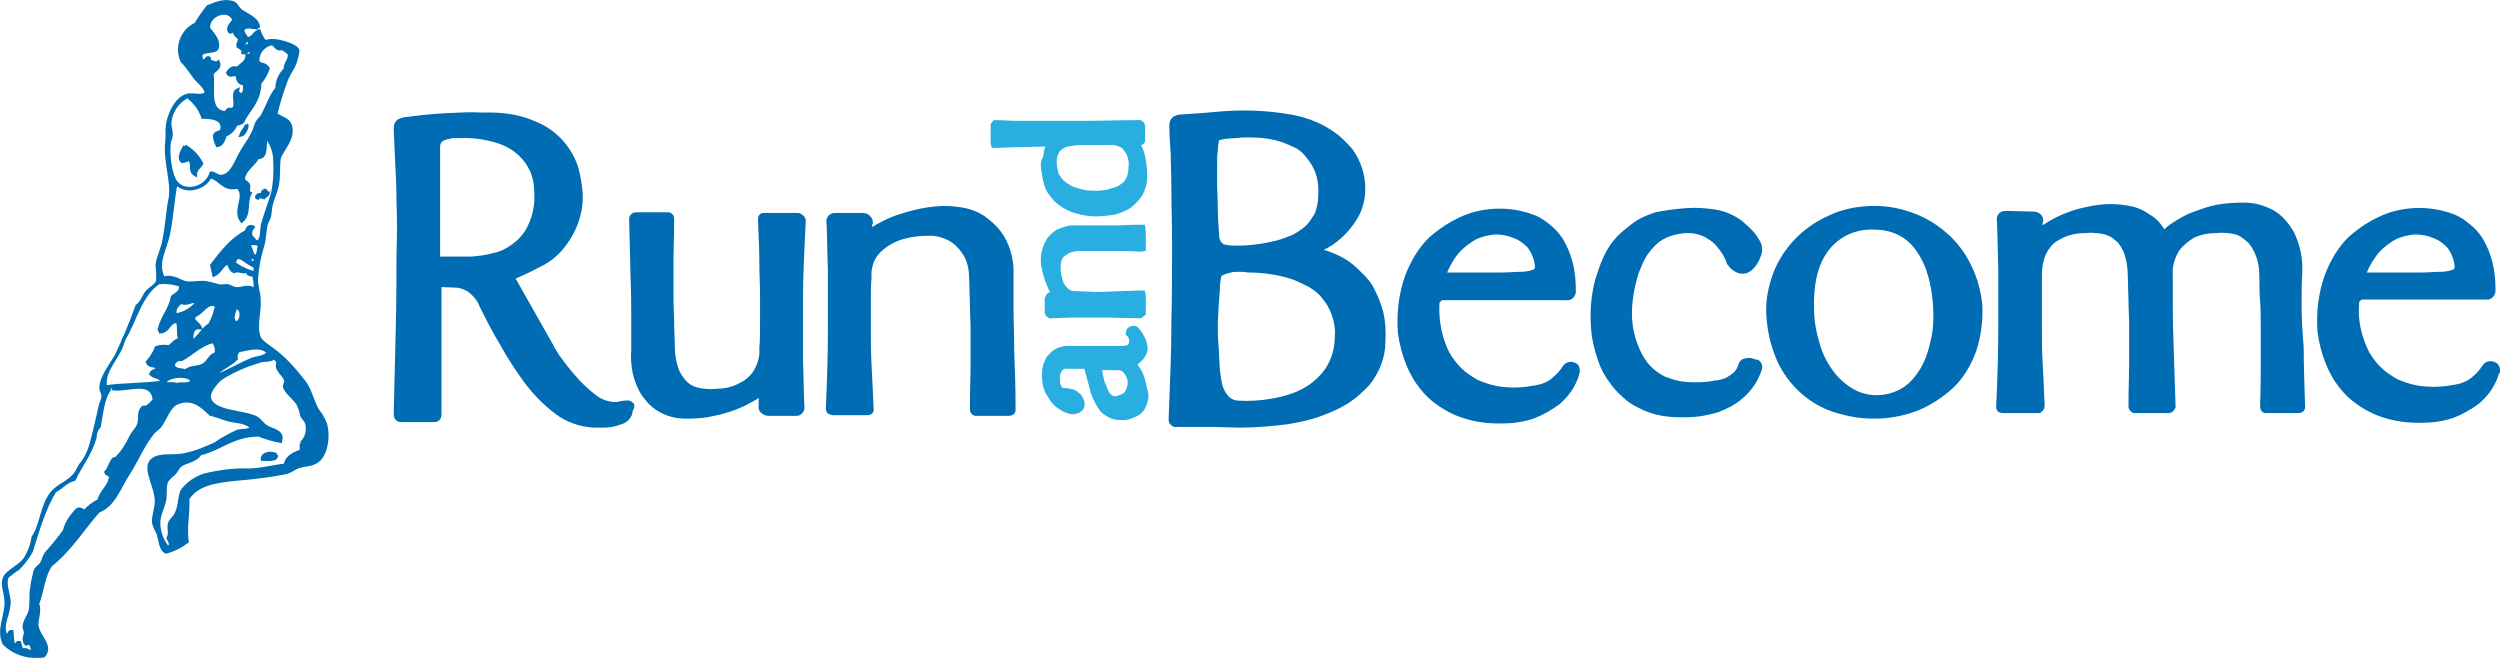 <svg xml:space="preserve" style="enable-background:new 0 0 361 95;" viewBox="0 0 361 95" y="0px" x="0px" xmlns:xlink="http://www.w3.org/1999/xlink" xmlns="http://www.w3.org/2000/svg" id="Layer_1" version="1.1">
<style type="text/css">
	.st0{fill:#006CB3;stroke:#006CB3;stroke-width:0.5;stroke-miterlimit:10;}
	.st1{fill:#28AEE1;stroke:#28AEE1;stroke-width:0.5;stroke-miterlimit:10;}
</style>
<title>Artboard 1</title>
<path d="M35.6,18c0.2,0.2-0.3,1.4-0.8,1.5C35,18.9,35.5,18.6,35.6,18" class="st0"></path>
<path d="M26.7,21.1c1,0.6,1.8,1.4,2.4,2.5c-0.3,0.6-0.9,0.8-0.9,1.6c-1-0.6-0.1-1.6-0.9-2.2c-0.4,0.1-0.6,0.3-1,0.3
	C25.7,22.7,26.4,21.7,26.7,21.1" class="st0"></path>
<path d="M38.1,27.5c0.4-0.1,0.3,0.4,0.6,0.4c-0.1,0.4-0.5,0.4-0.6,0.6c-0.3-0.1-0.8-0.2-0.9,0.1
	c-0.4-0.1,0.2-0.7,0.5-0.4C37.9,28.1,37.9,27.7,38.1,27.5" class="st0"></path>
<path d="M39.9,65.7c0.1,0.8-1.3,0.6-2,0.6C37.9,65.4,39.3,65.3,39.9,65.7" class="st0"></path>
<path d="M6.3,92.7c0.1,0.4,0,0.8-0.1,1.1H5.5C4.8,93,5.3,91.8,6.3,92.7" class="st0"></path>
<path d="M37.3,4c-0.9,0-1.3-0.3-2,0c-0.7,0.5,0.3,1.2,0.3,1.6c0,0.5-0.5,0.4-0.4,1.1C35.4,7,35.7,6.5,36,6.5
	c0.2-0.4-0.1-0.6-0.2-0.9c0.8-0.1,0.9-0.9,1.6-1.1c0.2,0.6,0.5,1.1,0.9,1.6c1-0.7,4.5,0.4,4.7,1.2c-0.1,0.8-0.3,1.5-0.6,2.2
	c-0.3,0.6-0.8,1.3-1.1,2.1c-0.6,1.6-1.1,3.2-1.5,4.9c0.8,0.6,1.8,0.7,2.1,1.6c0.6,1.9-1.2,3.5-1.6,4.7c-0.2,1.4,0,2.7-0.3,4
	c-0.2,1-0.7,2-0.9,2.9c-0.1,0.5-0.1,1-0.2,1.5s-0.4,0.8-0.5,1.2c-0.2,1-0.2,2.1-0.5,3.1c-0.5,1.6-0.8,3.2-0.9,4.9c0,0.9,0.4,2,0.4,3
	c0.1,1.7-0.6,3.7,0,5.3c0.2,0.7,1.8,1.6,2.5,2.2c1.6,1.3,2.9,2.8,4.1,4.4c0.8,1.1,1,2.4,1.8,3.9c0.5,0.6,0.9,1.3,1.2,2.1
	c0.5,2,0,4.3-1.1,5.2C45,67.2,44.2,67,43,67.4c-0.5,0.2-1,0.6-1.6,0.8c-2.5,0.5-5,0.8-7.6,1c-2.7,0.3-5.4,0.7-6.7,2.8
	c0.1,2.3-0.4,4-0.1,6.2c-0.9,0.7-1.9,1.2-3,1.5c-0.9-0.4-0.8-1.8-1.2-2.8c-0.3-0.5-0.5-1-0.6-1.4c-0.1-0.9,0.4-2.1,0.4-3.1
	c0-2.6-2.6-5.6,0.3-6.4c1.2-0.3,2.7,0,4.1-0.4c1.4-0.3,2.8-0.9,4.1-1.5c1-0.7,2.1-1.3,3.2-1.8c0.7-0.2,1.5,0,2.1-0.5
	c-0.7-0.9-2-0.9-3-1.1s-2-0.7-3-0.9c-1.1-1.1-2.7-2.6-4.9-1.6c-1.1,0.5-1.6,2.2-2.4,3.3c-0.3,0.4-0.9,0.7-1.2,1.2
	c-1.2,1.5-2.1,3.6-3.2,5.4c-1.6,2.4-2.2,4.8-4.5,5.7c-2.3,2.6-4.1,5.6-6.9,7.8c-1.1,1.6-1.2,3.9-1.9,5.6c0.4,0.9-0.1,2.1-0.1,3
	c0.1,1.7,2.3,3,1,4.5c-2.1,0.3-4.2-0.3-5.7-1.8C-0.3,91,0.9,89,0.9,87c0-1.4-0.7-2.6-0.2-3.6c0.3-0.8,2.1-1.6,2.8-2.5
	c0.7-1,1.1-2.1,1.3-3.3c1.3-2,1.2-4.5,2.7-6.4c1-1.2,2.5-1.5,3.5-2.9c0.2-0.3,0.4-0.8,0.6-1.1c0.7-0.8,1.2-1.8,1.5-2.8
	c0.5-1.8,1-3.9,1.4-5.8c0.1-0.5,0.4-0.9,0.4-1.4s-0.3-0.7-0.3-1.2c0-1.5,1.4-3.2,2.2-4.6c1.1-2.3,2.1-4.7,3-7.2
	c0.7-0.5,0.9-1.3,1.4-2c0.4-0.5,1.5-1,1.6-1.7c0-0.7,0-1.5-0.1-2.2c0.1-1.1,0.8-2.4,1-3.6c0.4-2,0.5-4.1,0.9-6.1
	c0.4-2.3-0.8-5.3-0.5-8c0.1-0.7,0-1.6,0.1-2.5c0.2-1.6,1.3-3.9,2.8-4.3c0.9-0.3,2.2,0.4,2.8-0.4c-0.1-0.9-1.1-1.5-1.7-2.3
	S27,9.5,26.3,8.8c-0.9-2,0-4.4,2-5.3C28.8,2.6,29.4,1.8,30,1c1.2-0.5,2.4-1,3.6-0.6c0.6,0.2,0.6,0.7,1.2,1.2
	C35.7,2.2,37.3,2.8,37.3,4 M30.1,4.1c0.6,0.8,1.4,1.6,1.3,2.6S29.8,7.1,29,7.8c0,0.4,0,0.7,0.2,1c0.6,0.2,0.6-0.7,1-0.4
	c0,0.2,0,0.4,0.1,0.5c0.5,0,0.8,0.4,1.2,0.1c0.4,0.9-0.7,1.1-0.9,1.7c0.3,2.1-0.7,5.3,1.9,5.6c0.3-0.1,0.3-0.4,0.5-0.5
	c1.9,0.3,0.2-2.3,1.3-2.8c-0.1,0.5,0.3,0.6,0.6,0.7c0.5-0.2,0.5-1.1,0.4-1.6c-1-0.1-0.9-0.7-1.1-1.4c-0.5,0-1.1,0.4-1.3-0.2
	c0.3-0.4,0.6-0.9,1.4-0.6C34.8,9.3,35.7,9,35.7,8c0.6,0.1,0.7-0.4,0.5-0.7c-0.6-0.2-0.5,0.4-1.1,0.3c0.1-0.5-0.4-0.7-0.7-0.9
	c-0.1-0.5,0.2-0.6,0.2-1s-0.9-0.6-0.7-1.4c-0.5-0.1-0.3,0.4-0.7,0.3c-0.5-0.6,0.3-1.2,0.6-1.7C33.1,0.9,29.9,2.1,30.1,4.1
	 M25.4,26.4c-0.5,2.6-0.6,5-1.1,7.4c-0.4,2.1-1.9,4.2-0.7,6.4c1.5-0.5,2.4,0.6,3.5,0.7c0.8,0,1.6-0.1,2.4-0.1
	c0.7,0.1,1.4,0.3,2.1,0.5c0.5,0.1,1.1-0.1,1.4,0s0.7,0.4,1.1,0.4c0.8,0.1,1.9-0.6,2.6,0.2c0.4-0.5,0-1.6,0-2.3
	c-0.8,0.3-0.9-0.3-1.3-0.6c0,0.6-1-0.2-1.6,0.2c-0.5-0.2-0.6-0.8-0.9-1.3c-0.9,0.4-1.1,1.4-2,1.8c-0.1-0.5-0.2-1-0.3-1.4
	c1.4-1.8,2.8-3.7,4.9-4.8c0.2-0.2,0.2-0.6,0.5-0.7c0.2-0.1,0.3-0.1,0.5,0c-0.3,0.4-0.4,0.8-0.3,1.3c0.4,0.3,0.5,0.8,1.1,0.9
	c0.7-0.8,0.4-1.9,0.7-2.8c0.4-1.4,1.1-3.3,1.4-4.3c0.3-1.5,0.4-3.1,0.3-4.7c0-1.2-0.4-2.4-1.2-3.4c-0.4,0.8,0,2.3-0.7,2.8
	c-0.2,0-0.3,0.2-0.6,0.1c-0.6,1.2-1.9,1.7-2.1,3.2c0.2,0.4,0.7,0.5,0.8,0.9c0,0.6-0.2,0.9,0.2,1.1c-0.7,1.3,0,3-1.2,4
	c-1.2-1.6,0.9-3.7-0.6-4.9c-2.1,0.5-2.4-1.2-4-1.5C29.7,27.1,26.8,28,25.4,26.4 M24.5,17.8c0,0.5,0.2,1,0.2,1.6s-0.3,0.9-0.3,1.4
	c-0.2,2,0.3,4.5,0.9,5.4c1.4,2,4.6,0.9,5.2-1.2c0.5,0,0.8,0.5,1.4,0.5c1.6-0.1,2.2-2.2,2.9-3.4c0.4-0.7,0.8-1.3,1.2-1.9
	c0.4-0.7,0.8-1.4,1-2.2c0.2-0.6,0.7-0.9,0.9-1.3c0.8-1.4,1.2-2.9,2.1-3.9c0-1.1,0.5-2.1,1.2-2.8c0-1,0.7-1.2,0.6-2.3
	c-0.4-0.2-0.6-0.6-1.1-0.7c-0.1,0-0.4,0.1-0.5,0c-0.5-0.2-0.5-0.7-1.1-0.7c-1.1,0.3-1.9,1.3-1.9,2.4c0.2,0.9,1,0.3,1.5,1.2
	c-0.3,0.8-0.7,1.5-1.2,2.1c-0.1,2.8-1.6,3.7-2.5,5.6c-0.3,0.2-0.6,0.3-0.9,0.3c-0.3,0.7-0.8,1.3-1.6,1.6c-0.2,0.6-0.4,1.4-1.1,1.5
	c-0.2-0.4-0.4-0.9-0.4-1.4c0.1-0.5,0.7-0.4,1-0.7c0.5-1.7-1.2-2-2.7-2c-0.4-1.2-1.2-2.2-2.2-3C25.5,14.7,24.6,16.2,24.5,17.8
	 M36,37.5c0.2,0.2,0.3,0.5,0.6,0.5C37.4,37.5,36.2,36.6,36,37.5 M36.8,37.1c0.6-0.2,0.5-1.1,0.7-1.7c-0.4-0.3-1.2-0.4-1.6,0
	C36.4,36,36.2,36.6,36.8,37.1 M33.8,38c0.9,0.7,1.9,1.2,3,1.4c0.2-0.4,0-0.6,0-1C35.7,38.2,34.2,36,33.8,38 M31.7,38.4
	c0.4-0.1,0.6-0.4,0.6-0.7C31.8,37.7,31.7,38,31.7,38.4 M22.9,40.8c-2.7,1.8-3.4,5.6-5.1,8.3c-0.5,2.5-3,4.1-2.6,6.8
	c2.5-0.4,5.7-0.3,8.3-0.7c-0.2-0.8-1.2-0.7-1.7-1.2c0.2-0.6,0.8-0.3,0.9-0.9c-0.4-0.5-1.1-0.1-1.4-0.8c0.5-0.6,1-1.3,1.3-2.1
	c0.6-0.2,1.2-0.2,1.8-0.1c0.5-0.3,0.8-0.9,1.6-1.1c-0.4-0.8,0-1.8-0.4-2.6c-1.3,0-1.2,1.4-2.4,1.5c0-0.1-0.2-0.2-0.2-0.3
	c0.4-1.8,1.6-2.9,1.9-4.7c0.5-0.5,1.3-0.6,1.2-1.7C25.1,40.8,24,40.7,22.9,40.8 M26.2,43.6c-0.5,0.3-1.3,1.1-0.8,1.9
	c1.2-0.2,2.2-0.8,3-1.7C27.9,43,27,44.2,26.2,43.6 M28,45.6c0,0.2,0,0.4-0.1,0.5c0.3,0.5,0.8,0.7,1,1.2c-1.3-0.1-1.2,1.1-1.3,2.1
	c1.2-0.6,1.6-1.9,2.7-2.5c0.5-0.9,0.8-1.8,1-2.8C29.8,43.4,29.3,45.2,28,45.6 M34,46.6c0.9,0.2,1.3-2.2,0-2.2
	C33.8,45.1,33.3,46.1,34,46.6 M26.8,53.6c0.7-0.7,1.8-0.4,2.6-0.9s0.9-1.4,1.8-1.6c0.2-0.6,0-1.3-0.4-1.8c-1.7,0.3-3.1,1.8-4.6,2.6
	c-0.8-0.1-1,0.4-1.2,0.7C25.1,53.6,26.2,53.3,26.8,53.6 M34.5,50.6c-0.4,0.3-0.5,0.8-0.4,1.2c-1,1-2.6,1.5-3.3,2.7
	c1.9-0.7,3.7-1.8,5.6-2.6c0.8-0.3,1.8-0.2,2.4-1C37.6,49.7,35.9,50.4,34.5,50.6 M43.5,64c0.8-0.7,1.1-1.9,0.8-2.9
	c-0.1-0.4-0.6-0.8-0.7-1.1c-0.1-0.6-0.3-1.1-0.5-1.6c-0.6-1-1.8-1.7-2-2.6c0-0.2,0.2-0.6,0.2-0.7c-0.1-1.1-1.7-1.6-1.1-2.9
	c-0.3-0.1-0.3-0.5-0.7-0.5c-0.6,0.4-1.2,0.2-1.9,0.4c-2,0.6-4,1.4-5.8,2.6c-0.6,0.5-1.7,1.9-1.6,2.6c0.2,2.3,4.9,2.1,6.7,3
	c0.6,0.3,0.9,0.9,1.5,1.3c0.9,0.6,2.5,0.6,2.1,2.1c-1.1-0.2-2.1-0.5-3.1-0.9c-3.8,0-5.5,2-8.5,2.7c-0.8,1.2-2.1,1-3,1.8
	c-0.2,0.2-0.5,0.8-0.8,1.1c-0.4,0.3-0.7,0.6-1,1c-0.4,0.7-0.2,1.5-0.3,2.5c-0.1,1.1-0.9,2.3-0.9,3.6s0.5,2.6,1.3,3.6
	c0.7-0.3,0.4-0.8,0.1-1.4c0.4-0.7,0-1.5,0.2-2.1s0.8-0.9,1-1.5c0.5-1,0.4-2.3,0.8-3.2c0.8-1.1,2-1.9,3.3-2.3
	c2.1-0.5,4.3-0.8,6.5-0.7c2.1-0.1,3.6-0.6,5.1-0.7c0.2-1.3,1.3-1.7,2.4-2.1C43.4,64.6,43.6,64.4,43.5,64 M23.7,55.2
	c0.4,0.5,1.4,0,1.8,0.4c0.4-0.4,2.2,0.3,2.2-0.8C26.8,54,24.4,54.2,23.7,55.2 M15.9,56.1c-1.1,1.3-1.2,3.5-1.6,5.5
	c-0.4,0.4-0.6,1-0.6,1.6c-0.7,2.4-2,3.9-3,6c-1.2,0.3-1.8,1.2-2.8,1.7c-1.5,2.4-2.4,5.5-3.4,8.7c-0.5,0.9-1.2,1.8-1.9,2.5
	c-0.5,0.3-1,0.7-1.5,1.1c-0.6,0.8,0.1,2.5,0.2,3.6c0,2-1.2,3.3-0.5,4.9c0.7,0.2,0.4-0.6,0.9-0.5c0.1,0.7,0,1.5,0.3,1.9
	c0.6,0.2,0.3-0.4,0.8-0.3c0.1,0.4,0.2,0.8,0.4,1.1c0.7-0.3,0.9,0.4,1.5,0.1c0.1-0.3-0.2-0.8-0.3-1.1c-0.3-0.3-0.5,0.3-0.7,0
	c-0.4-0.6,0-1.1,0-1.6c0-0.2-0.2-0.6-0.2-0.7c0-1,0.8-1.7,0.9-2.6c0.2-1.1,0-2,0.2-3.1c0.1-0.8,0.3-1.7,0.5-2.5
	c0.2-0.4,0.7-0.7,0.9-1s0.4-1.1,0.7-1.5c0.9-1,1.8-2.1,2.6-3.2c0.2-0.8,0.6-1.6,1.1-2.2c0.8-1,0.9-1.3,1.8-0.6
	c0.6-0.7,1.3-1.2,2.1-1.6c0.3-1.4,1.5-1.9,1.7-3.5c-0.1-0.3-0.6-0.3-0.7-0.6c0.5-0.5,0.6-1.3,1.1-1.9c0.1-0.1,0.3,0,0.4-0.1
	c0.9-0.9,1.6-2,2.1-3.1c0.4-0.8,1-1.2,1.2-2c0.2-0.9-0.1-1.6,0.5-2.2c0.2-0.2,0.4,0,0.6-0.1c0.4-0.3,0.8-0.6,1.1-1.1
	c-0.4-3.1-4-1.2-6.1-1.6 M5.5,93.9h0.7c0.1-0.4,0.2-0.8,0.1-1.1C5.3,91.9,4.8,93,5.5,93.9" class="st0"></path>
<path d="M165.1,54.9c-0.1-0.5-0.3-0.9-0.5-1.3c-0.2-0.3-0.4-0.6-0.6-0.9l-0.1-0.1l0.1-0.1c0.3-0.2,0.6-0.5,0.9-0.8
	c0.2-0.3,0.4-0.6,0.5-0.9c0.1-0.3,0.1-0.6,0-0.9c0-0.3-0.1-0.5-0.2-0.8c-0.3-0.6-0.6-1.2-1.1-1.7l-0.3-0.1h-0.1
	c-0.2,0-0.5,0.1-0.6,0.2l-0.2,0.2l-0.1,0.5l0.2,0.2c0.1,0.1,0.1,0.2,0.2,0.3c0,0.1,0.1,0.3,0.1,0.4c0,0.1,0,0.2,0,0.3
	c0,0.2-0.1,0.3-0.2,0.5c-0.1,0.1-0.2,0.2-0.4,0.2c-0.2,0.1-0.4,0.1-0.6,0.1h-8c-0.4,0-0.8,0.1-1.1,0.2c-0.3,0.1-0.6,0.3-0.9,0.5
	c-0.2,0.2-0.4,0.4-0.6,0.6c-0.2,0.2-0.3,0.5-0.4,0.7c-0.3,0.6-0.4,1.3-0.4,1.9c0,0.8,0.1,1.6,0.4,2.3c0.2,0.5,0.6,1,0.9,1.5
	c0.4,0.5,0.8,0.8,1.3,1.1c0.2,0.1,0.4,0.3,0.6,0.3c0.2,0.1,0.4,0.2,0.6,0.2c0.2,0.1,0.5,0.1,0.8,0l0.4-0.1l0.4-0.3l0,0
	c0.1-0.1,0.1-0.2,0.2-0.3c0.1-0.3,0.1-0.6,0-0.9c-0.1-0.2-0.2-0.4-0.3-0.6c-0.1-0.2-0.3-0.3-0.4-0.4c-0.2-0.2-0.4-0.3-0.6-0.4
	c-0.3-0.1-0.6-0.1-0.9-0.2h-0.2c-0.3,0-0.5-0.1-0.7-0.1c-0.1-0.2-0.2-0.4-0.3-0.6c-0.1-0.3-0.1-0.6-0.1-0.9c0-0.4,0-0.7,0.2-1.1
	c0.1-0.2,0.3-0.3,0.4-0.5c0.2-0.1,0.4-0.2,0.5-0.1h2.5c0.1,0,0.3,0,0.4,0.1l1,3.7c0.3,0.8,0.7,1.6,1.2,2.3c0.2,0.3,0.5,0.5,0.8,0.7
	s0.7,0.4,1.1,0.5c0.3,0.1,0.7,0.1,1,0.1h0.4c0.5,0,1-0.2,1.5-0.4c0.4-0.2,0.8-0.4,1.1-0.8c0.2-0.3,0.4-0.6,0.5-1s0.2-0.8,0.2-1.2
	C165.4,56.3,165.3,55.6,165.1,54.9z M163.1,55.3c0,0.3-0.1,0.6-0.2,0.9c-0.1,0.2-0.2,0.5-0.4,0.7c-0.3,0.2-0.7,0.4-1.1,0.5
	c-0.2,0.1-0.5,0.1-0.7,0c-0.2,0-0.3-0.1-0.5-0.3s-0.3-0.4-0.4-0.6c-0.2-0.4-0.3-0.8-0.5-1.2c-0.2-0.7-0.4-1.4-0.4-2.1h2.4
	c0.2,0,0.5,0,0.7,0.1s0.3,0.2,0.5,0.4c0.1,0.2,0.3,0.3,0.3,0.5C163,54.5,163.1,54.9,163.1,55.3L163.1,55.3z" class="st1"></path>
<path d="M154.3,36.3c0.5-0.2,1-0.3,1.5-0.3h1.6h1.8h2.3c1,0,2,0,3.1,0.1l0.6-0.1v-2.6l-0.1-0.7h-0.5
	c-1.4,0-2.9,0.1-4,0.1h-2.9h-2.2c-1-0.1-1.9,0.2-2.8,0.6c-0.6,0.4-1.1,0.8-1.4,1.4c-0.4,0.6-0.6,1.3-0.7,2s-0.1,1.3,0.1,2
	c0.1,0.6,0.3,1.2,0.5,1.8c0.2,0.5,0.4,1,0.6,1.4l0.2,0.4h-0.1c-0.4,0-0.6,0.2-0.8,0.7v2l0.1,0.3l0,0c0.2,0.2,0.4,0.4,0.7,0.3
	c0.9,0,2-0.1,3.3-0.1c1.1,0,2.4,0,4,0s3.3,0.1,5.4,0.1h0.1l0.5-0.4v-2.6l-0.1-0.5h-0.5l-3,0.1l-2.4,0.1h-1l-2.7-0.1
	c-0.6,0-1.1-0.1-1.5-0.5s-0.7-0.8-0.8-1.3c-0.2-0.6-0.3-1.3-0.3-1.9c0-0.6,0.1-1.1,0.4-1.6C153.6,36.8,153.9,36.5,154.3,36.3z" class="st1"></path>
<path d="M150.6,24.4c0.1,0.7,0.2,1.5,0.4,2.2c0.2,0.5,0.4,1.1,0.8,1.5c0.3,0.4,0.6,0.8,1,1.1s0.8,0.6,1.2,0.8
	c0.4,0.2,0.8,0.4,1.2,0.5c1,0.3,2,0.5,3,0.5l0,0c0.8,0,1.6-0.1,2.4-0.2c0.6-0.1,1.2-0.3,1.8-0.6c0.5-0.2,0.9-0.5,1.3-0.9
	c0.3-0.3,0.6-0.6,0.9-1c0.5-0.8,0.8-1.8,0.8-2.8c0-1.1-0.1-2.2-0.4-3.3c-0.1-0.5-0.4-1-0.6-1.4c0.3,0,0.6-0.2,0.7-0.4v-2.2l-0.1-0.3
	l0,0c-0.1-0.2-0.4-0.4-0.7-0.3c-2.9,0-5.2,0.1-7.2,0.1h-6.7H147c-1.2,0-2.3-0.1-3.2-0.1h-0.2l-0.3,0.4v2.6l0.1,0.5h0.5
	c0.9,0,2-0.1,3.2-0.1l4.1-0.1h0.1c-0.2,0.6-0.4,1.1-0.4,1.8C150.5,23.2,150.5,23.8,150.6,24.4z M152.4,22.6c0.1-0.3,0.2-0.5,0.3-0.7
	s0.3-0.4,0.6-0.6s0.6-0.4,1-0.4c0.5-0.1,1-0.2,1.6-0.2h4.2c0.7-0.1,1.5,0.1,2.1,0.5c0.3,0.3,0.6,0.8,0.8,1.2
	c0.2,0.6,0.3,1.2,0.2,1.9c0,0.4-0.1,0.8-0.2,1.2c-0.1,0.3-0.3,0.6-0.5,0.9c-0.2,0.2-0.5,0.4-0.8,0.6s-0.6,0.3-1,0.4
	c-0.8,0.3-1.7,0.4-2.6,0.4s-1.8-0.1-2.6-0.4c-0.3-0.1-0.7-0.2-1-0.4s-0.6-0.3-0.9-0.6c-0.3-0.2-0.5-0.5-0.7-0.8s-0.4-0.6-0.4-1
	C152.3,24,152.3,23.3,152.4,22.6L152.4,22.6z" class="st1"></path>
<path d="M116.1,31.8l-0.1-0.3l-0.2-0.2c-0.2-0.2-0.4-0.3-0.6-0.3h-4.9c-0.1,0-0.6,0-0.6,0.7c0.1,2.3,0.2,4.4,0.2,6.1
	c0,1.8,0.1,3.4,0.1,4.9s0,2.8,0,4s0,2.4-0.1,3.6c0.1,1.3-0.3,2.5-1,3.6c-0.6,0.8-1.4,1.4-2.3,1.8c-1,0.5-2.2,0.7-3.3,0.7
	c-0.7,0.1-1.5,0-2.2-0.1c-0.6-0.1-1.1-0.3-1.6-0.6c-0.4-0.3-0.7-0.6-1-1s-0.5-0.8-0.7-1.2c-0.4-1.1-0.6-2.2-0.6-3.4
	c0-1.1-0.1-2.3-0.1-3.4S97,44.3,97,42.8s0-3,0-4.8s0.1-3.9,0.1-6.4c0-0.4-0.3-0.7-0.6-0.7h-0.1h-4.5c-0.4,0-0.7,0.2-0.8,0.6v0.1
	l0.2,8.4c0.1,2.4,0.1,4.3,0.1,5.9v4.6c-0.1,1.1,0,2.2,0.2,3.3c0.2,0.9,0.5,1.7,0.9,2.5c0.3,0.6,0.8,1.2,1.3,1.8
	c1.5,1.5,3.5,2.2,5.6,2.1c1.2,0,2.5-0.1,3.7-0.4c1-0.2,2.1-0.5,3.1-0.9c0.8-0.3,1.6-0.7,2.3-1.1c0.6-0.3,1-0.6,1.3-0.8v0.1
	c0,0.2,0,0.5,0,0.7v0.8c-0.1,0.5,0.2,0.9,0.7,1.1c0.2,0.1,0.3,0.1,0.5,0.1h3.9c0.2,0,0.4,0,0.5-0.1c0.4-0.2,0.6-0.7,0.5-1.1
	c-0.1-1.8-0.1-4.1-0.2-7c0-2.3,0-5.1,0-8.4S115.9,36,116.1,31.8z" class="st0"></path>
<path d="M146.2,50.6c0-2.4-0.1-4.4-0.1-6v-4.7c0.1-1.9-0.3-3.9-1.3-5.6c-0.7-1.2-1.7-2.1-2.8-2.9
	c-1.2-0.8-2.6-1.2-4-1.3c-1.4-0.2-2.7-0.1-4.1,0.1c-1.2,0.2-2.5,0.5-3.7,0.9c-1,0.3-2,0.7-2.9,1.2c-0.6,0.3-1.1,0.6-1.6,1v-0.6
	c0-0.2,0-0.4,0.1-0.5c0-0.5-0.3-0.9-0.7-1.1c-0.1,0-0.3-0.1-0.4-0.1h-4c-0.2,0-0.4,0-0.6,0.1c-0.4,0.2-0.6,0.7-0.5,1.1
	c0.1,2,0.1,4.3,0.2,6.9c0,2.3,0,5.1,0,8.4s-0.1,7.2-0.3,11.5c0,0.2,0.1,0.4,0.2,0.5c0.2,0.1,0.4,0.2,0.6,0.2h5
	c0.4,0,0.7-0.3,0.6-0.7l0,0c-0.1-2.4-0.2-4.4-0.3-6.3s-0.1-3.5-0.1-5s0-2.9,0-4.1s0-2.4,0.1-3.6c-0.1-1.3,0.3-2.6,1.2-3.6
	c0.8-0.8,1.8-1.5,2.9-1.9c1.4-0.5,2.8-0.7,4.2-0.7c1.3-0.1,2.6,0.3,3.7,1c0.8,0.6,1.4,1.3,1.9,2.2c0.5,1,0.7,2.1,0.7,3.3l0.1,3.5
	c0,1.2,0.1,2.5,0.1,3.9s0,3.1,0,4.9c0,1.8-0.1,4-0.1,6.5c0,0.4,0.3,0.7,0.6,0.7h0.1h4.6c0.7,0,0.8-0.4,0.8-0.6v-0.1
	C146.4,55.8,146.3,53,146.2,50.6z" class="st0"></path>
<path d="M227.3,52.6c-0.2-0.1-0.3-0.1-0.5-0.1c-0.4,0-0.7,0.2-0.9,0.5c-0.4,0.6-0.8,1.1-1.4,1.6
	c-0.4,0.4-0.9,0.7-1.4,0.9c-0.4,0.2-0.9,0.3-1.4,0.4c-1.6,0.3-3.2,0.4-4.8,0.2c-1.2-0.1-2.4-0.5-3.6-1c-0.9-0.5-1.8-1.1-2.5-1.8
	s-1.2-1.4-1.7-2.2c-1.1-2.2-1.6-4.6-1.5-7c0-0.2,0-0.4,0.1-0.6c0.1-0.1,0.2-0.2,0.3-0.3c0.1,0,0.1-0.1,0.2-0.1h18
	c0.5,0.1,1-0.3,1.1-0.9c0-0.1,0-0.2,0-0.2c0-1.4-0.1-2.8-0.5-4.2c-0.3-1.1-0.7-2.1-1.3-3.1c-0.5-0.8-1.1-1.5-1.9-2.1
	c-0.6-0.5-1.3-1-2.1-1.3c-1.8-0.7-3.7-1-5.7-0.9c-1.8,0.1-3.5,0.5-5.1,1.3c-1.3,0.6-2.5,1.4-3.6,2.3c-1,0.8-1.8,1.8-2.5,2.9
	c-0.6,1-1.1,2-1.5,3.1c-0.9,2.6-1.2,5.3-1,8c0.2,1.6,0.6,3.1,1.2,4.6c0.5,1.2,1.1,2.3,1.9,3.3c0.7,0.9,1.5,1.7,2.4,2.3
	c0.8,0.6,1.7,1.1,2.6,1.5c1.9,0.8,4,1.2,6.1,1.2h0.6c1.5,0,3-0.2,4.5-0.7c1.3-0.5,2.5-1.2,3.6-2c1.3-1.1,2.3-2.5,2.8-4.2
	c0.1-0.3,0.1-0.6,0-0.9C227.8,52.9,227.6,52.7,227.3,52.6z M208.6,39.6c0.5-1.3,1.2-2.5,2.1-3.5c0.7-0.7,1.5-1.3,2.4-1.8
	c0.9-0.4,1.8-0.6,2.8-0.7c1,0,2,0.2,2.9,0.6c0.8,0.3,1.4,0.8,2,1.4c0.6,0.8,1,1.8,1.1,2.8c0,0.6-0.2,0.7-0.5,0.8
	c-0.6,0.2-1.2,0.3-1.8,0.3c-0.8,0-1.7,0.1-2.7,0.1L208.6,39.6z" class="st0"></path>
<path d="M253,52c-0.3-0.1-0.6-0.1-0.9,0c-0.4,0-0.7,0.3-0.8,0.6c-0.1,0.5-0.4,1-0.8,1.4c-0.4,0.3-0.8,0.6-1.2,0.8
	c-0.5,0.2-1.1,0.4-1.7,0.4c-1.4,0.3-2.8,0.3-4.2,0.2c-1.1-0.1-2.1-0.4-3.1-0.8c-0.8-0.4-1.5-0.9-2.1-1.5s-1-1.3-1.4-2
	c-0.9-1.8-1.4-3.8-1.4-5.8s0.4-4.1,1-6c0.3-0.7,0.6-1.5,1-2.2s0.9-1.3,1.5-1.9c0.6-0.6,1.3-1,2.1-1.3c0.9-0.3,1.8-0.5,2.8-0.5
	c0.8,0,1.6,0.2,2.3,0.5c0.7,0.4,1.4,0.8,1.9,1.4c0.7,0.8,1.3,1.7,1.6,2.7l0.1,0.1c0.3,0.5,0.8,0.9,1.4,1.1c0.6,0.2,1.2,0,1.6-0.3
	c0.7-0.6,1.1-1.3,1.4-2.2c0.2-0.6,0.1-1.3-0.2-1.8s-0.6-1-1-1.4s-0.9-0.9-1.5-1.4c-1.1-0.8-2.4-1.4-3.8-1.6c-1.3-0.2-2.7-0.3-4-0.2
	c-1.5,0.1-3,0.3-4.5,0.6c-1.2,0.4-2.4,0.9-3.4,1.7c-0.9,0.7-1.8,1.4-2.5,2.3c-0.7,0.8-1.2,1.8-1.6,2.7s-0.7,1.9-1,2.8
	c-0.6,2.3-0.8,4.6-0.6,7c0.1,1.6,0.5,3.1,1,4.6c0.4,1.2,1,2.3,1.8,3.3c0.6,0.9,1.4,1.6,2.2,2.3c0.7,0.6,1.6,1,2.4,1.4
	c1.6,0.7,3.3,1,5.1,1c0.4,0,0.7,0,1.1,0c1.5,0,3-0.3,4.4-0.7c1.3-0.5,2.5-1.1,3.5-2c1.3-1.1,2.2-2.5,2.7-4.1c0.1-0.4-0.1-0.8-0.4-1
	C253.5,52.2,253.3,52.1,253,52z" class="st0"></path>
<path d="M284.4,38.4c-0.8-1.7-2-3.3-3.5-4.6s-3.2-2.3-5-2.9c-1.9-0.7-4-1-6-0.9s-4,0.5-5.8,1.4
	c-3.6,1.6-6.4,4.5-7.8,8.1c-0.7,1.9-1.1,3.8-1,5.8c0.1,2.3,0.6,4.5,1.5,6.6c1.6,3.6,4.7,6.4,8.5,7.5c1.7,0.5,3.4,0.8,5.2,0.8h0.8
	c2-0.1,4-0.5,5.9-1.3c1.8-0.8,3.4-1.9,4.8-3.2c1.4-1.4,2.4-3.1,3.1-5c0.7-2.1,1-4.3,0.9-6.6C285.8,42.1,285.3,40.2,284.4,38.4z
	 M270.5,32.9c1.2,0,2.4,0.2,3.5,0.7s2.1,1.3,2.8,2.3c0.8,1.1,1.4,2.3,1.8,3.7c0.5,1.6,0.7,3.2,0.8,4.8c0.1,1.7,0,3.4-0.4,5
	c-0.3,1.4-0.8,2.8-1.5,4c-0.7,1.1-1.5,2.1-2.6,2.8c-2.3,1.4-5.1,1.5-7.4,0.2c-1.2-0.7-2.2-1.6-3-2.7c-0.9-1.2-1.6-2.6-2-4.1
	c-0.5-1.6-0.8-3.3-0.8-5c-0.1-3.5,0.5-6.3,2-8.4s3.9-3.3,6.5-3.3C270.2,32.9,270.5,32.9,270.5,32.9z" class="st0"></path>
<path d="M332.1,44.1c0-1.9,0-3.4,0.1-4.7c0.1-2-0.3-4-1.2-5.8c-0.7-1.2-1.6-2.3-2.8-3c-1.3-0.7-2.7-1.1-4.2-1.1
	c-1.3,0-2.6,0.1-3.8,0.3c-1.1,0.2-2.2,0.6-3.3,1c-0.9,0.3-1.8,0.8-2.6,1.3c-0.5,0.3-1.1,0.7-1.5,1.1c-0.1,0.1-0.3,0.1-0.4,0.2
	c-0.5-0.9-1.2-1.7-2.1-2.2c-0.7-0.5-1.5-0.9-2.3-1.1c-2.1-0.5-4.4-0.5-6.5,0c-1.1,0.2-2.1,0.5-3.1,0.9c-0.8,0.3-1.6,0.7-2.3,1.1
	c-0.6,0.4-1,0.6-1.4,0.9v-0.6c0-0.2,0-0.4,0.1-0.5c0-0.5-0.3-0.9-0.7-1c-0.2-0.1-0.3-0.1-0.5-0.1l-4-0.1c-0.2,0-0.4,0.1-0.5,0.1
	c-0.4,0.2-0.6,0.7-0.5,1.1c0.1,1.8,0.1,4.1,0.2,6.9c0,2.3,0,5.1,0,8.4s-0.1,7.2-0.3,11.5v0.1c0,0.4,0.3,0.6,0.7,0.6l0,0h4.8l0,0h0.5
	l0.1-0.1c0.2-0.1,0.4-0.4,0.4-0.7c-0.1-2.4-0.2-4.5-0.3-6.3s-0.1-3.5-0.1-5s0-2.9,0-4.1s0-2.5,0-3.6c0-0.7,0.1-1.5,0.3-2.1
	c0.1-0.6,0.4-1.1,0.7-1.6c0.3-0.4,0.6-0.8,1-1.1s0.8-0.5,1.2-0.7c1.1-0.5,2.2-0.7,3.4-0.7c0.8-0.1,1.5,0,2.3,0.1
	c0.6,0.1,1.1,0.3,1.6,0.6c0.4,0.3,0.8,0.6,1.1,1c0.3,0.4,0.5,0.8,0.7,1.2c0.4,1.1,0.6,2.3,0.6,3.5l0.1,3.5c0,1.2,0.1,2.5,0.1,3.9
	s0,3.1,0,4.9s-0.1,4-0.1,6.5c0,0.3,0.1,0.6,0.4,0.7l0.1,0.1h0.4h4.6c0.2,0,0.5-0.1,0.6-0.3l0.2-0.3v-0.2c-0.2-6.5-0.4-11.2-0.4-14.1
	c0-1.7,0-3.1,0-4.2v-0.6c-0.1-1.3,0.3-2.6,1-3.7c0.6-0.8,1.4-1.4,2.2-1.9c1.1-0.5,2.2-0.7,3.4-0.7c0.8-0.1,1.5,0,2.3,0.1
	c0.6,0.1,1.1,0.3,1.6,0.7c0.4,0.3,0.8,0.6,1.1,1c0.3,0.4,0.5,0.8,0.7,1.2c0.5,1.1,0.7,2.3,0.7,3.5c0,1.1,0,2.3,0.1,3.5
	s0.1,2.5,0.1,3.9s0,3.1,0,4.9s0,4-0.1,6.5c0,0.3,0.2,0.7,0.5,0.7h0.1h4.6c0.7,0,0.8-0.4,0.8-0.6v-0.1c-0.1-3.3-0.2-6.1-0.2-8.6
	C332.2,47.8,332.1,45.8,332.1,44.1z" class="st0"></path>
<path d="M360.7,53.1c-0.1-0.3-0.3-0.5-0.6-0.6c-0.2-0.1-0.3-0.1-0.5-0.1c-0.4,0-0.7,0.2-0.9,0.5
	c-0.4,0.6-0.8,1.1-1.4,1.6c-0.4,0.4-0.9,0.7-1.4,0.9c-0.4,0.2-0.9,0.3-1.4,0.4c-1.6,0.3-3.2,0.4-4.8,0.2c-1.2-0.1-2.4-0.5-3.6-1
	c-0.9-0.5-1.8-1.1-2.5-1.8s-1.2-1.4-1.7-2.2c-1.1-2.2-1.7-4.6-1.5-7c0-0.2,0-0.4,0.1-0.6c0.1-0.1,0.2-0.2,0.3-0.3
	c0.1,0,0.1-0.1,0.2-0.1h18c0.5,0.1,1-0.3,1.1-0.9c0-0.1,0-0.2,0-0.2c0-1.4-0.1-2.8-0.5-4.2c-0.3-1.1-0.7-2.1-1.3-3.1
	c-0.5-0.8-1.1-1.5-1.9-2.1c-0.6-0.5-1.3-1-2.1-1.3c-1.8-0.7-3.7-1-5.7-0.9c-1.8,0.1-3.5,0.5-5.1,1.3c-1.3,0.6-2.5,1.4-3.6,2.3
	c-1,0.8-1.8,1.8-2.5,2.9c-0.6,1-1.1,2-1.5,3.1c-0.9,2.6-1.2,5.3-1,8c0.2,1.6,0.6,3.1,1.2,4.6c0.5,1.2,1.1,2.3,1.9,3.3
	c0.7,0.9,1.5,1.7,2.4,2.3c0.8,0.6,1.7,1.1,2.6,1.5c1.9,0.8,4,1.2,6.1,1.2h0.6c1.5,0,3-0.2,4.5-0.7c1.3-0.5,2.5-1.2,3.6-2
	c1.3-1.1,2.3-2.5,2.8-4.2C360.8,53.8,360.8,53.4,360.7,53.1z M341.4,39.6c0.5-1.3,1.2-2.5,2.1-3.5c0.7-0.7,1.5-1.3,2.4-1.8
	c0.9-0.4,1.8-0.6,2.8-0.7c1,0,2,0.2,2.9,0.6c0.8,0.3,1.4,0.8,2,1.4c0.6,0.8,1,1.8,1.1,2.8c0,0.6-0.2,0.7-0.5,0.8
	c-0.6,0.2-1.2,0.3-1.8,0.3c-0.8,0-1.7,0.1-2.7,0.1L341.4,39.6z" class="st0"></path>
<path d="M199.5,45.1c-0.3-1.1-0.7-2.1-1.2-3.1c-0.4-0.9-1-1.6-1.7-2.3c-0.6-0.6-1.2-1.2-1.9-1.7
	c-1.3-0.9-2.8-1.5-4.4-1.9l0.6-0.2c1-0.4,1.8-1,2.6-1.7c0.9-0.8,1.7-1.8,2.3-2.8c0.7-1.2,1.1-2.6,1.1-4.1c0-2-0.6-3.9-1.8-5.6
	c-0.6-0.7-1.3-1.4-2-2c-0.9-0.7-1.9-1.3-3-1.8c-1.4-0.6-2.8-1-4.3-1.2c-3-0.5-6-0.6-9-0.4c-1.1,0.1-2.3,0.2-3.5,0.3l-3,0.2
	c-0.2,0-0.4,0.1-0.6,0.2c-0.4,0.2-0.6,0.6-0.6,1.1c0,1.1,0.1,2.5,0.2,4.1c0,1.4,0.1,3.2,0.1,5.4c0,2.3,0.1,4.9,0.1,7.8
	c0,3.1,0,6.8-0.1,11.1c0,4.3-0.2,9-0.4,14c0,0.2,0,0.3,0.1,0.5c0.2,0.3,0.5,0.5,0.8,0.4h5.1l4,0.1l0,0c2.3,0,4.7-0.2,7-0.5
	c1.8-0.3,3.6-0.7,5.3-1.4c1.3-0.5,2.6-1.1,3.7-1.9c0.9-0.6,1.7-1.4,2.5-2.2c1.4-1.7,2.3-3.9,2.3-6.1
	C199.9,47.8,199.8,46.4,199.5,45.1z M188.6,32.9c-0.6,0.5-1.3,1-2,1.3s-1.5,0.6-2.3,0.8c-2.1,0.5-4.2,0.8-6.4,0.7
	c-0.5,0-0.9-0.1-1.3-0.2c-0.2-0.1-0.4-0.3-0.6-0.6c-0.1-0.2-0.2-0.5-0.2-0.8c-0.1-1.5-0.2-2.9-0.2-4.1s-0.1-2.5-0.1-3.5s0-1.9,0-2.7
	s0-1.4,0.1-2c0-0.6,0.1-1.1,0.2-1.7l0,0L176,20c0.3-0.1,0.6-0.1,0.9-0.2c0.4,0,0.9-0.1,1.5-0.1c0.4,0,0.7-0.1,1.1-0.1h1
	c1.2,0,2.5,0.1,3.7,0.4c0.9,0.2,1.8,0.6,2.7,1c0.7,0.3,1.3,0.8,1.8,1.4c0.4,0.5,0.8,1,1.1,1.6c0.7,1.3,0.9,2.8,0.8,4.3
	c0,0.9-0.2,1.8-0.5,2.6C189.6,31.7,189.2,32.4,188.6,32.9L188.6,32.9z M175.9,41.7c0-0.7,0.1-1.3,0.2-1.8c0-0.1,0.1-0.3,0.4-0.4
	c0.4-0.2,0.8-0.3,1.2-0.4c0.4-0.1,0.8-0.1,1.3-0.1c0.4,0,0.7,0,1.2,0.1c2.2,0,4.4,0.3,6.5,1c0.8,0.3,1.6,0.7,2.4,1.1
	c0.8,0.5,1.5,1,2,1.7c0.6,0.7,1.1,1.5,1.4,2.4c0.4,1.1,0.6,2.2,0.5,3.3c0,1.7-0.5,3.5-1.5,4.9c-0.5,0.7-1.1,1.3-1.7,1.8
	c-0.7,0.6-1.6,1.1-2.5,1.5c-1.2,0.5-2.4,0.8-3.6,1c-1.6,0.3-3.3,0.4-4.9,0.3c-0.6,0-1.2-0.3-1.6-0.7c-0.4-0.5-0.7-1-0.9-1.6
	c-0.2-0.8-0.3-1.6-0.4-2.4c-0.1-1.3-0.1-2.5-0.2-3.6s-0.1-2.2-0.1-3.1C175.7,44.5,175.8,42.9,175.9,41.7z" class="st0"></path>
<path d="M91.3,58.4c-0.3-0.3-0.6-0.4-1-0.3c-0.4,0-0.8,0.1-1.2,0.2c-0.2,0-0.3,0-0.5,0c-1.1-0.1-2.1-0.5-2.9-1.2
	c-1-0.8-2-1.7-2.9-2.8c-0.8-0.9-1.5-1.8-2.2-2.8c-0.3-0.5-0.7-1-0.9-1.5l-5.6-9.9l-0.2,0.1v-0.3l0,0c0.1,0,0.2,0.1,0.3,0.2
	c0,0,0-0.1,0.4-0.2c1.1-0.5,2.2-1,3.3-1.6c1.3-0.6,2.4-1.5,3.3-2.6c1.8-2.2,2.8-4.9,2.7-7.7c-0.1-1.2-0.3-2.5-0.6-3.6
	c-0.4-1.4-1.1-2.6-2-3.7c-1.1-1.3-2.5-2.3-4-2.9c-2-0.9-4.2-1.3-6.5-1.3h-0.7h-0.7c-1.2-0.1-2.9,0-5.2,0.1c-1.7,0.1-3.7,0.3-5.9,0.6
	l-0.6,0.2c-0.4,0.2-0.6,0.6-0.6,1.1l0.2,4.7c0.1,1.7,0.2,3.7,0.2,5.8c0.1,2.3,0.1,5,0,8.1c0,2.9,0,6.2-0.1,10.3s-0.2,8.1-0.3,12.4
	c0,0.5,0.3,0.9,0.8,0.9H58h4.7c0.4,0,0.8-0.2,0.8-0.9V41.5l-0.1-0.1c0-0.1,0-0.2,0.3-0.2l2.4,0.1c0.6,0.1,1.1,0.3,1.6,0.6
	c0.8,0.6,1.5,1.4,1.8,2.3c0.8,1.6,1.7,3.4,2.9,5.4c1.1,2,2.3,3.8,3.6,5.6c1.3,1.7,2.8,3.2,4.4,4.4s3.5,1.8,5.4,1.9h0.9
	c0.6,0,1.1,0,1.6-0.1c0.6-0.1,1.2-0.3,1.7-0.5c0.6-0.3,1.1-0.9,1.1-1.6C91.4,58.8,91.4,58.6,91.3,58.4z M76.5,32.6
	c-0.5,1.1-1.3,2.1-2.3,2.8c-0.9,0.7-1.9,1.2-3,1.4c-1,0.3-2,0.4-3.1,0.5h-4.7c0,0-0.1-0.1-0.1-0.4V21.2c0-0.5,0.2-0.9,0.6-1.1
	s0.9-0.3,1.4-0.4h1.2c1.9-0.1,3.8,0.2,5.6,0.8c1.2,0.4,2.4,1.1,3.3,2.1c0.7,0.7,1.3,1.7,1.6,2.6c0.3,0.9,0.4,1.8,0.4,2.7
	C77.5,29.5,77.2,31.1,76.5,32.6L76.5,32.6z" class="st0"></path>
</svg>

